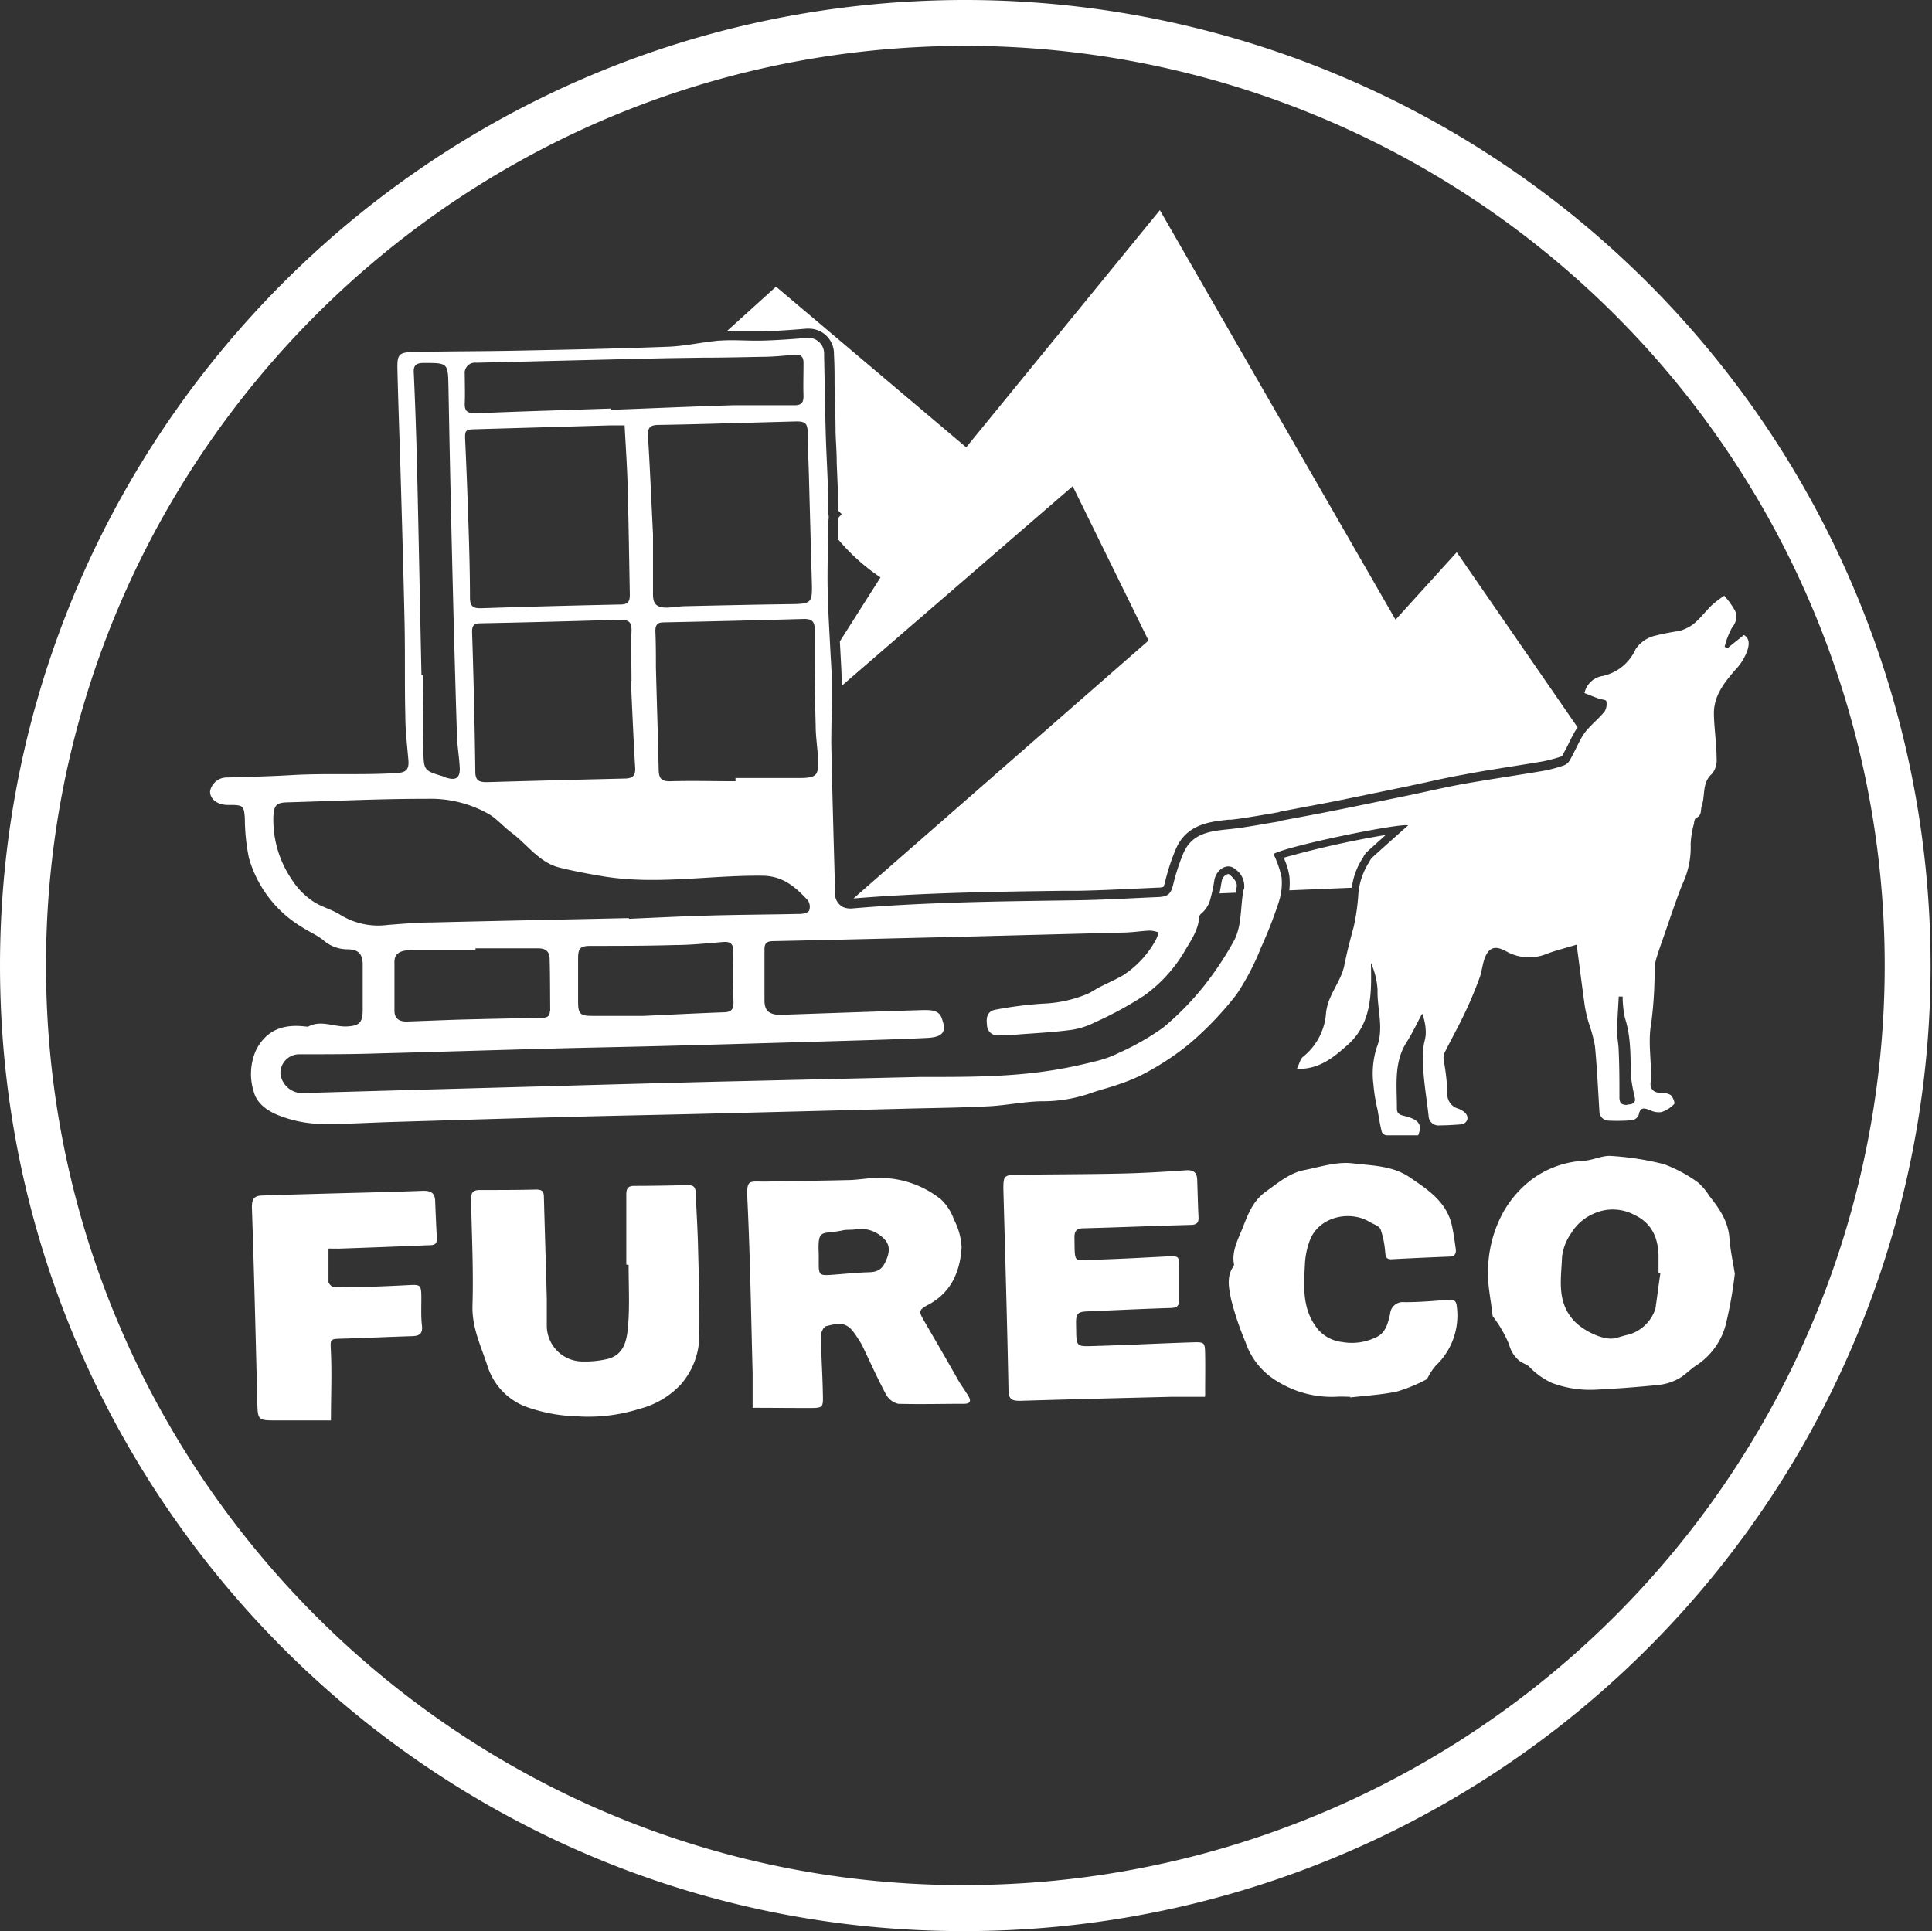 <svg xmlns="http://www.w3.org/2000/svg" viewBox="0 0 252.49 252.41"><rect x="0" y="0" width="252.49" height="252.41" fill="#333333" stroke="none"/><defs><style>.cls-1{fill:#fff;}</style></defs><g id="Capa_2" data-name="Capa 2"><g id="Capa_1-2" data-name="Capa 1"><path class="cls-1" d="M161.61,116a6.86,6.86,0,0,0-.12.68l-2.11.09.12-.65c.05-.3.1-.59.16-.88a1.12,1.12,0,0,1,.84-1,.29.29,0,0,1,.2.08C161.64,115.14,161.69,115.6,161.61,116Z"></path><path class="cls-1" d="M181.1,109.13l-2.46,2.22a2.12,2.12,0,0,0-.46.65.83.83,0,0,1-.07.13,9,9,0,0,0-1.44,3.9l-8.17.34a8.65,8.65,0,0,0,0-1.9,8.78,8.78,0,0,0-.74-2.36A124.2,124.2,0,0,1,181.1,109.13Z"></path><path class="cls-1" d="M206.18,95.08c-.11.14-.2.28-.29.42s-.1.16-.14.24l0,0c-.28.51-.54,1-.79,1.53s-.53,1-.8,1.53a.14.14,0,0,1-.07.06,19.79,19.79,0,0,1-2.47.66c-1.52.26-3.07.5-4.56.74-1.92.3-3.9.62-5.85,1-1.55.27-3.1.61-4.61.94l-2.23.48-1.69.35c-2.74.57-5.57,1.16-8.36,1.72-1.46.29-2.94.56-4.38.83l-2.43.46a2.2,2.2,0,0,0-.4.12l-1.8.31c-1.46.25-3,.51-4.43.67l-.34,0c-2.48.26-5.57.59-6.94,4a27.52,27.52,0,0,0-1.31,4,3.33,3.33,0,0,1-.25.78,1.77,1.77,0,0,1-.61.09l-3.18.14c-2.47.12-5,.24-7.52.28l-1.89,0c-8.95.12-18.2.25-27.3,1L150.1,83.72l-9.91-20.17L110,89.64c0-.15,0-.29,0-.44,0-1.12-.08-2.32-.15-3.67l-.09-1.7,5.31-8.36a26.55,26.55,0,0,1-5.56-5c0-.81,0-1.64,0-2.46v-.09l0-.09s0-.06,0-.09l.49-.54-.46-.47v-.17c0-2-.11-4.1-.19-6.1,0-1.33-.11-2.71-.15-4,0-2-.09-4.08-.13-6.07,0-1.36,0-2.71-.08-4.07a3.27,3.27,0,0,0-3.3-3.36h-.31c-1.81.15-3.75.3-5.7.35H99l-1.6,0c-.55,0-1.11,0-1.67,0h-.77l6.46-5.84,24.85,21,25.31-31L182.38,81l8-8.82Z"></path><path class="cls-1" d="M126,0C54.68.1-2.08,59.23.06,130.09c2,67.55,57.72,122.5,126.15,122.31A126.2,126.2,0,1,0,126,0Zm.25,246.39C61,246.57,8,194.24,6.07,129.9,4,62.42,58.09,6.11,126,6a120.19,120.19,0,1,1,.24,240.38Z"></path><path class="cls-1" d="M108.34,68v-.77A2.21,2.21,0,0,0,108.34,68Z"></path><path class="cls-1" d="M227.91,83c-.81.64-1.49,1.19-2.18,1.75l-.34-.22a10.11,10.11,0,0,1,1-2.55,2.08,2.08,0,0,0,.38-2.12,11.14,11.14,0,0,0-1.43-2,17,17,0,0,0-1.57,1.19c-.81.78-1.5,1.7-2.35,2.43a5.33,5.33,0,0,1-2,1,30.54,30.54,0,0,0-3.35.67,4.25,4.25,0,0,0-2.31,1.69,6.15,6.15,0,0,1-4.29,3.51,2.88,2.88,0,0,0-2.4,2.24c.62.24,1.23.49,1.85.71.34.13,1,.17,1,.33a1.85,1.85,0,0,1-.2,1.34c-.63.79-1.42,1.45-2.11,2.2a7,7,0,0,0-.78,1l-.12.2c-.56,1-1,2.06-1.6,3.07a1.43,1.43,0,0,1-.73.6,17.69,17.69,0,0,1-2.66.71c-3.46.59-6.94,1.09-10.4,1.7-2.28.41-4.54.94-6.81,1.42-3.35.69-6.7,1.39-10.06,2.06-2.27.46-4.55.87-6.82,1.3-.12,0-.22.1-.34.12-2.13.34-4.24.76-6.38,1-2.56.27-5.14.42-6.3,3.28a27.07,27.07,0,0,0-1.25,3.82c-.31,1.34-.63,1.74-2,1.8-3.58.15-7.16.37-10.74.42-9.73.14-19.47.23-29.17,1.06a2.53,2.53,0,0,1-1.24-.16,1.93,1.93,0,0,1-1.07-1.92c-.18-6.48-.37-13-.5-19.44,0-2.17.07-4.34.07-6.51,0-.48,0-1,0-1.44,0-1.22-.09-2.43-.16-3.65-.14-2.8-.32-5.6-.38-8.4-.07-3.06.07-6.11.08-9.17a2.42,2.42,0,0,1,0-.76h0v-.66c0-3.38-.25-6.76-.34-10.14s-.14-6.76-.21-10.14a2.06,2.06,0,0,0-2.31-2.17c-1.91.16-3.84.3-5.76.35s-3.69-.13-5.53,0q-.34,0-.69.06c-2,.21-4,.66-6.08.74-6.56.25-13.12.38-19.68.51-4.51.09-9,.08-13.53.17-2,.05-2.23.3-2.18,2.29.1,4.38.27,8.77.4,13.15.19,6.63.39,13.27.53,19.91.09,4,0,8.06.1,12.08,0,2,.23,3.93.4,5.89.11,1.22-.26,1.65-1.51,1.72-4.59.29-9.19,0-13.78.27-2.77.17-5.55.22-8.33.31a2.22,2.22,0,0,0-2.3,1.83c0,1,.95,1.75,2.3,1.76h.36c1.68,0,1.79.15,1.89,1.83a26,26,0,0,0,.53,5.09,15.49,15.49,0,0,0,7,9.09c.9.58,1.9,1,2.73,1.67a4.79,4.79,0,0,0,3.14,1.19c1.43,0,2,.6,2,2,0,2,0,4,0,5.92,0,1.64-.42,2.09-2.09,2.16s-3.32-.87-5,0c-.12.06-.32,0-.48,0-2.77-.32-5,.43-6.36,3.08a7.63,7.63,0,0,0-.28,5.53c.43,1.59,2,2.58,3.51,3.12a16,16,0,0,0,4.92,1c3.38.07,6.76-.17,10.14-.26,7.45-.22,14.89-.45,22.33-.64,5.48-.15,11-.25,16.43-.38q14.25-.35,28.49-.72c3.42-.08,6.85-.12,10.26-.3,2.26-.12,4.51-.6,6.77-.65a19,19,0,0,0,6.32-1c1.35-.49,2.76-.81,4.11-1.31a21.06,21.06,0,0,0,3.6-1.59,35.15,35.15,0,0,0,5.5-3.72,43.89,43.89,0,0,0,6-6.3,32,32,0,0,0,3.22-6.14,59.29,59.29,0,0,0,2.34-6l.12-.42a7.79,7.79,0,0,0,.23-2.84,13.31,13.31,0,0,0-1.05-3c1.94-1.09,16.57-4.08,17.6-3.74-1.52,1.35-3.15,2.8-4.76,4.26a3.7,3.7,0,0,0-.38.61,9,9,0,0,0-1.38,4.29,28.21,28.21,0,0,1-.6,4.12c-.46,1.66-.89,3.34-1.22,5-.44,2.2-2.14,3.83-2.39,6.23a8.06,8.06,0,0,1-3,5.73c-.38.29-.49.94-.81,1.58,2.93.11,4.85-1.55,6.61-3.11,3.2-2.82,3.16-6.79,3.06-10.73a9.78,9.78,0,0,1,.87,3.52c-.07,2.51.88,5.08-.11,7.53a11.31,11.31,0,0,0-.43,4.82,22.29,22.29,0,0,0,.54,3.32c.17,1,.33,2,.56,2.91a.8.8,0,0,0,.62.43c1.4,0,2.8,0,4.12,0,.71-1.63-.25-2.16-1.91-2.56-.65-.16-.87-.38-.86-1,0-3-.43-6,1.3-8.66.74-1.17,1.33-2.45,2-3.68a6.68,6.68,0,0,1,.47,2.59c0,.61-.26,1.23-.31,1.85-.24,3,.35,5.94.68,8.9a1.29,1.29,0,0,0,1.47,1.26c.89,0,1.77-.06,2.65-.12s1.25-.82.71-1.47a2.58,2.58,0,0,0-1-.61,1.94,1.94,0,0,1-1.37-2.08,30.54,30.54,0,0,0-.44-4,2.14,2.14,0,0,1,0-1.07c.88-1.79,1.86-3.53,2.71-5.33.71-1.49,1.34-3,1.92-4.57.3-.8.37-1.7.65-2.51.54-1.52,1.39-1.79,2.82-1a6.1,6.1,0,0,0,5.35.33c1.16-.44,2.37-.73,3.88-1.19.36,2.68.69,5.34,1.06,8a18.39,18.39,0,0,0,.5,2.17,20.13,20.13,0,0,1,.83,3.06c.27,2.78.4,5.57.57,8.35,0,.9.48,1.43,1.41,1.43a25.47,25.47,0,0,0,2.9-.06,1.19,1.19,0,0,0,.84-.69c.19-1.09.74-.91,1.49-.62a2.53,2.53,0,0,0,1.48.24,4,4,0,0,0,1.67-1.05c.13-.13-.17-.94-.48-1.19a2.58,2.58,0,0,0-1.34-.28c-.83,0-1.34-.49-1.27-1.28.22-2.62-.41-5.22.1-7.88a54.13,54.13,0,0,0,.43-7.12,6.39,6.39,0,0,1,.33-1.62c.36-1.14.78-2.28,1.17-3.42s.81-2.37,1.23-3.55c.33-.92.66-1.83,1.05-2.73a11.1,11.1,0,0,0,.93-4.9,11.45,11.45,0,0,1,.44-2.69c0-.26.11-.67.28-.74.79-.33.54-1,.74-1.61.47-1.37,0-3,1.34-4.16a2.8,2.8,0,0,0,.59-2c0-1.92-.31-3.84-.35-5.76-.06-2.37,1.32-4.11,2.78-5.8a7.24,7.24,0,0,0,1.49-2.28C228.55,84.55,228.81,83.51,227.91,83Zm-121.43-.71c0,4.19,0,8.37.12,12.56,0,1.45.24,2.88.31,4.33.09,2.17-.19,2.48-2.33,2.51-2.82,0-5.64,0-8.46,0v.42c-2.81,0-5.63-.08-8.44,0-1.27.06-1.58-.4-1.6-1.54-.09-4.46-.25-8.93-.36-13.39,0-1.57,0-3.14-.07-4.71,0-.75.24-1.1,1-1.12q9.23-.19,18.47-.45C106.2,80.9,106.47,81.34,106.48,82.29Zm-.9-25.49c0,1.83.09,3.65.14,5.47q.18,6.74.37,13.48c.09,3.19.08,3.18-3.13,3.22-4.43.06-8.86.16-13.29.26-.84,0-1.68.17-2.52.19-1.28,0-1.8-.42-1.81-1.69,0-3,0-6,0-7.92-.25-5-.41-8.86-.65-12.72-.06-1.09.14-1.54,1.38-1.55,4.59-.07,9.17-.22,13.76-.34l4-.11C105.33,55.05,105.54,55.3,105.58,56.8ZM62.24,47.41c8.28-.19,16.57-.41,24.85-.59l4.78-.07c2.59,0,5.17-.06,7.75-.11,1.4,0,2.8-.15,4.2-.27.91-.08,1.22.3,1.19,1.19,0,1.4-.05,2.82,0,4.22,0,.94-.36,1.19-1.2,1.19-2,0-4,0-6.06,0l-1.91,0c-5.34.16-10.69.4-16,.6,0-.06,0-.11,0-.17-5.9.2-11.81.37-17.72.62-1.07,0-1.43-.31-1.38-1.35.05-1.24,0-2.49,0-3.74A1.35,1.35,0,0,1,62.24,47.41Zm.55,34.06Q71.91,81.29,81,81c1.16,0,1.58.29,1.53,1.49-.08,2.17,0,4.35,0,6.52h-.08c.18,3.78.33,7.55.56,11.33.07,1.1-.39,1.4-1.37,1.42q-9,.21-18,.47c-1,0-1.5-.18-1.52-1.3Q62,91.82,61.7,82.71C61.67,81.86,61.84,81.48,62.79,81.47Zm-1.37-3.33c0-3.33-.1-6.67-.21-10s-.25-7-.41-10.48c-.07-1.48,0-1.52,1.48-1.56l17.47-.5c.56,0,1.12,0,1.88,0,.14,2.71.32,5.23.39,7.75.13,4.78.2,9.57.29,14.36,0,.77-.14,1.28-1.12,1.3q-9.18.19-18.34.49C61.8,79.52,61.43,79.21,61.42,78.14Zm-6.05-30.7c3.22,0,3.17,0,3.24,3.23q.24,13.1.57,26.2.23,9.34.52,18.7c0,1.64.32,3.27.39,4.92,0,1.15-.5,1.52-1.6,1.2-.19,0-.37-.16-.56-.21-2.49-.75-2.55-.75-2.6-3.35-.07-3.3,0-6.6,0-9.9h-.25c-.19-9-.36-17.94-.57-26.92q-.15-6.27-.43-12.54C54,47.76,54.37,47.45,55.37,47.44ZM44.52,119.6c-1.15-.75-2.59-1.07-3.71-1.86a9.67,9.67,0,0,1-2.7-2.82,13.86,13.86,0,0,1-2.38-8.26c.1-1.41.39-1.75,1.8-1.79,6.08-.17,12.16-.47,18.23-.46a15.43,15.43,0,0,1,8.14,2c1.07.65,1.92,1.66,2.93,2.41,2.09,1.55,3.61,3.91,6.3,4.58,1.9.47,3.83.83,5.76,1.15,6.9,1.12,13.8-.16,20.69-.09,2.71,0,4.38,1.47,6,3.22a1.51,1.51,0,0,1,.17,1.33c-.11.26-.72.43-1.11.44-3.91.09-7.82.1-11.72.21-3.58.09-7.15.28-10.73.43V120c-8.62.19-17.23.36-25.84.57-1.89,0-3.77.18-5.66.32A9.46,9.46,0,0,1,44.52,119.6ZM95.86,131c0,.94-.29,1.28-1.22,1.31-3.82.14-7.64.34-10.52.47H77.38c-1.53,0-1.82-.25-1.83-1.82,0-1.89,0-3.78,0-5.68,0-1.34.29-1.64,1.62-1.65,3.67,0,7.33,0,11-.11,2.12,0,4.25-.23,6.37-.4.94-.07,1.31.28,1.3,1.23C95.79,126.52,95.79,128.73,95.86,131Zm-24,1.16c0,.72-.43.86-1,.87-3.5.07-7,.14-10.5.23-2.41.07-4.82.18-7.23.26-.94,0-1.57-.37-1.58-1.39,0-2.13,0-4.27,0-6.4,0-1.1.7-1.55,2.37-1.56,2.74,0,5.48,0,8.22,0v-.22c2.73,0,5.47,0,8.2,0,1,0,1.47.44,1.49,1.34C71.9,127.52,71.88,129.81,71.91,132.11Zm90.68-15.92a13.5,13.5,0,0,0-.22,1.44c-.2,1.88-.19,3.82-1.18,5.51a42.42,42.42,0,0,1-3.74,5.61,37.1,37.1,0,0,1-5.4,5.52,33.24,33.24,0,0,1-5.79,3.3,13.7,13.7,0,0,1-2.91,1.06c-1.65.42-3.32.79-5,1.08-6.08,1.06-12.23,1-18,1l-27.14.63q-9.48.24-19,.51l-20,.55-14.84.42a2.88,2.88,0,0,1-2.67-2.54,2.45,2.45,0,0,1,2.45-2.53c3.5,0,7,0,10.51-.12,7.53-.19,15-.43,22.58-.63,5.35-.14,10.7-.23,16.06-.38,7.28-.19,14.56-.41,21.84-.62,3.7-.11,7.39-.21,11.09-.39,2.32-.12,2.49-1,1.87-2.64-.37-1-1.43-1-2.29-1-6.12.18-12.23.4-18.34.61a6,6,0,0,1-.85,0c-1.2-.14-1.65-.65-1.66-1.86,0-2.21,0-4.43,0-6.65,0-.83.27-1.09,1.11-1.11,8.66-.18,17.31-.4,26-.61l19.68-.51c1.2,0,2.4-.21,3.6-.26a4.49,4.49,0,0,1,1.12.24,4.94,4.94,0,0,1-.38,1,12.8,12.8,0,0,1-4.28,4.61c-1,.58-2,1-3.07,1.55-.56.29-1.08.68-1.66.91a16.71,16.71,0,0,1-5.78,1.24,51.58,51.58,0,0,0-6.05.77c-1.15.17-1.35,1-1.21,2a1.38,1.38,0,0,0,1.76,1.34c.8-.09,1.61,0,2.41-.09,2.31-.17,4.62-.29,6.92-.6a10.31,10.31,0,0,0,3.06-1,47.25,47.25,0,0,0,6.38-3.47,19,19,0,0,0,5.32-5.84c.83-1.42,1.76-2.72,1.88-4.41a.7.7,0,0,1,.21-.42,3.68,3.68,0,0,0,1.17-1.67,20.22,20.22,0,0,0,.61-2.8c.31-1.44,1.74-2.23,2.67-1.42A2.69,2.69,0,0,1,162.59,116.19Zm50.1,28.18c-.72,0-1-.23-1-1,0-2,0-4.1-.1-6.14,0-.8-.21-1.59-.2-2.39,0-1.54.14-3.09.21-4.64h.51a13.67,13.67,0,0,0,.3,2.81c.83,2.52.7,5.11.79,7.7a24.81,24.81,0,0,0,.49,2.66C213.82,144.18,213.36,144.34,212.69,144.37Z"></path><path class="cls-1" d="M98.36,184c0-1.58,0-3.06,0-4.53-.2-7.41-.31-14.81-.66-22.21-.17-3.38,0-2.76,2.75-2.83,3.42-.08,6.84-.1,10.27-.19,1.16,0,2.31-.22,3.48-.26a12.8,12.8,0,0,1,8.78,2.79,6.59,6.59,0,0,1,1.69,2.63,8.74,8.74,0,0,1,1,3.62c-.19,3.16-1.34,5.91-4.35,7.51-1.26.67-1.28.87-.56,2.1,1.49,2.57,3,5.16,4.45,7.73.42.72.92,1.4,1.35,2.12s.15,1-.59,1c-2.86,0-5.73.08-8.58,0a2.45,2.45,0,0,1-1.6-1.23c-1.13-2.11-2.1-4.3-3.14-6.45a7.71,7.71,0,0,0-.44-.72c-1.29-2.08-1.9-2.37-4.26-1.74-.31.09-.65.77-.65,1.17,0,2.41.18,4.83.23,7.24s.2,2.27-2.27,2.28ZM107,163.93v1.21c0,1.47.12,1.59,1.58,1.49s2.88-.25,4.32-.32c1.1-.05,2.1.08,2.76-1.27s.75-2.39-.31-3.3a4.18,4.18,0,0,0-3.54-1.06c-.59.1-1.2,0-1.79.16C107.32,161.37,106.86,160.52,107,163.93Z"></path><path class="cls-1" d="M226.72,166.49a55.29,55.29,0,0,1-1.16,6.55,9.11,9.11,0,0,1-3.81,5.38c-.84.53-1.53,1.32-2.4,1.79a7,7,0,0,1-2.55.8q-4.1.42-8.2.62a14.22,14.22,0,0,1-5.77-.87,9.72,9.72,0,0,1-3-2.15c-.37-.32-.91-.45-1.29-.77a4,4,0,0,1-1.32-2.12,16.5,16.5,0,0,0-1.91-3.38c-.08-.14-.24-.26-.25-.4-.23-2.2-.77-4.44-.57-6.6a16.33,16.33,0,0,1,1.92-6.82,14.18,14.18,0,0,1,3.64-4.26,12.52,12.52,0,0,1,7-2.55c1.21-.09,2.43-.74,3.59-.62a36.73,36.73,0,0,1,6.84,1.08,18.29,18.29,0,0,1,4.45,2.4,7.39,7.39,0,0,1,1.44,1.72c1.31,1.64,2.49,3.32,2.65,5.55C226.12,163.33,226.46,164.8,226.72,166.49Zm-9.75-.13-.22,0c0-.77,0-1.53,0-2.3-.07-2.33-.91-4.21-3.14-5.26a6,6,0,0,0-5.38-.15,6.34,6.34,0,0,0-2.89,2.53,6.68,6.68,0,0,0-1.2,3.09c-.1,2.86-.76,5.88,1.6,8.4,1.15,1.23,3.89,2.65,5.45,2.21.57-.15,1.13-.34,1.71-.46a5.17,5.17,0,0,0,3.44-3.35C216.58,169.5,216.76,167.93,217,166.36Z"></path><path class="cls-1" d="M157.48,182.57c-1.52,0-3,0-4.49,0-6.55.16-13.1.32-19.65.52-1,0-1.51-.12-1.54-1.34-.17-8.78-.43-17.55-.67-26.32,0-1.69.06-1.86,1.78-1.88,4.51-.07,9-.06,13.53-.16,2.85-.06,5.7-.23,8.55-.43,1-.07,1.44.29,1.47,1.24.06,1.61.09,3.22.17,4.82.05.77-.19,1.06-1,1.08-4.66.12-9.32.32-14,.44-.89,0-1.22.31-1.21,1.19.06,3.58-.2,3,2.86,2.91s6.11-.26,9.16-.42c1.65-.08,1.67-.08,1.67,1.62,0,1.33,0,2.66,0,4,0,.87-.29,1.09-1.11,1.12-3.61.11-7.22.29-10.83.44-1.36.05-1.57.3-1.54,1.68.07,3.14-.21,2.92,3,2.83,4.06-.12,8.12-.33,12.18-.46,1.65-.05,1.66,0,1.69,1.62s0,3.3,0,4.95A3.39,3.39,0,0,1,157.48,182.57Z"></path><path class="cls-1" d="M81.85,165.28c0-3.06,0-6.12,0-9.17,0-.73.22-1.11,1-1.11,2.38,0,4.75-.05,7.13-.1.69,0,.91.33.94.95.09,2.3.24,4.59.3,6.88.09,3.82.23,7.65.17,11.48A9.77,9.77,0,0,1,89,180.92a11.11,11.11,0,0,1-5.36,3.2,22.22,22.22,0,0,1-8.19,1,21.48,21.48,0,0,1-6.86-1.31,8.4,8.4,0,0,1-4.84-5.14c-.85-2.66-2.11-5.13-2-8.11.14-4.62-.1-9.26-.19-13.89,0-.83.32-1.13,1.14-1.13,2.46,0,4.92,0,7.38-.06.72,0,1,.22,1,.95.12,4.42.26,8.84.38,13.27,0,1.21,0,2.42,0,3.62a4.69,4.69,0,0,0,4.8,4.63,12.76,12.76,0,0,0,3.27-.36c2.17-.64,2.42-2.65,2.56-4.42.21-2.6.06-5.23.06-7.85Z"></path><path class="cls-1" d="M176.45,182.56c-.6,0-1.21-.05-1.81,0a13.48,13.48,0,0,1-7.6-1.95,9.48,9.48,0,0,1-4.27-5.2,38.54,38.54,0,0,1-1.88-5.58c-.26-1.36-.66-2.93.3-4.3,0-.07.1-.16.09-.22-.35-1.72.49-3.24,1.07-4.7.71-1.78,1.32-3.62,3.14-4.91,1.59-1.12,3-2.37,4.95-2.76,2.09-.42,4.27-1.13,6.31-.89,2.49.3,5.21.29,7.42,1.79,2.41,1.63,4.92,3.24,5.59,6.4.22,1,.35,2,.49,3,.08.62-.14,1-.84,1q-3.79.15-7.59.35c-.67,0-.73-.35-.79-.91a12,12,0,0,0-.6-3c-.19-.46-1-.69-1.49-1-2.59-1.54-6.7-.64-7.81,2.58a10.21,10.21,0,0,0-.58,2.77c-.15,3.06-.46,6.14,1.76,8.8a4.91,4.91,0,0,0,3.12,1.58,7.12,7.12,0,0,0,4.24-.55c1.42-.54,1.7-1.87,2-3.1a1.66,1.66,0,0,1,1.88-1.56c1.93,0,3.86-.16,5.78-.32.75-.06,1,.2,1.06.91a9,9,0,0,1-2.73,7.68,7.41,7.41,0,0,0-1,1.47c-.08.13-.15.32-.27.37a20.4,20.4,0,0,1-3.8,1.56c-2,.43-4.07.54-6.12.78Z"></path><path class="cls-1" d="M42.93,163.19c0,1.59,0,3,0,4.39a1.07,1.07,0,0,0,.82.68c3.25,0,6.51-.13,9.76-.3,1.32-.07,1.52,0,1.55,1.26s-.07,2.67.08,4c.14,1.13-.34,1.39-1.3,1.42-3,.09-6,.24-9,.32-1.81.05-1.66,0-1.59,1.78.13,2.89,0,5.78,0,8.91-2.35,0-4.71,0-7.08,0-2.53,0-2.49,0-2.55-2.64-.21-8.41-.41-16.82-.7-25.22,0-1.09.31-1.49,1.29-1.53q3.49-.12,7-.21c4.71-.14,9.41-.23,14.12-.41,1,0,1.49.29,1.54,1.3.06,1.65.14,3.29.22,4.94.05.95-.65.86-1.24.88q-5.77.24-11.57.44Z"></path></g></g></svg>